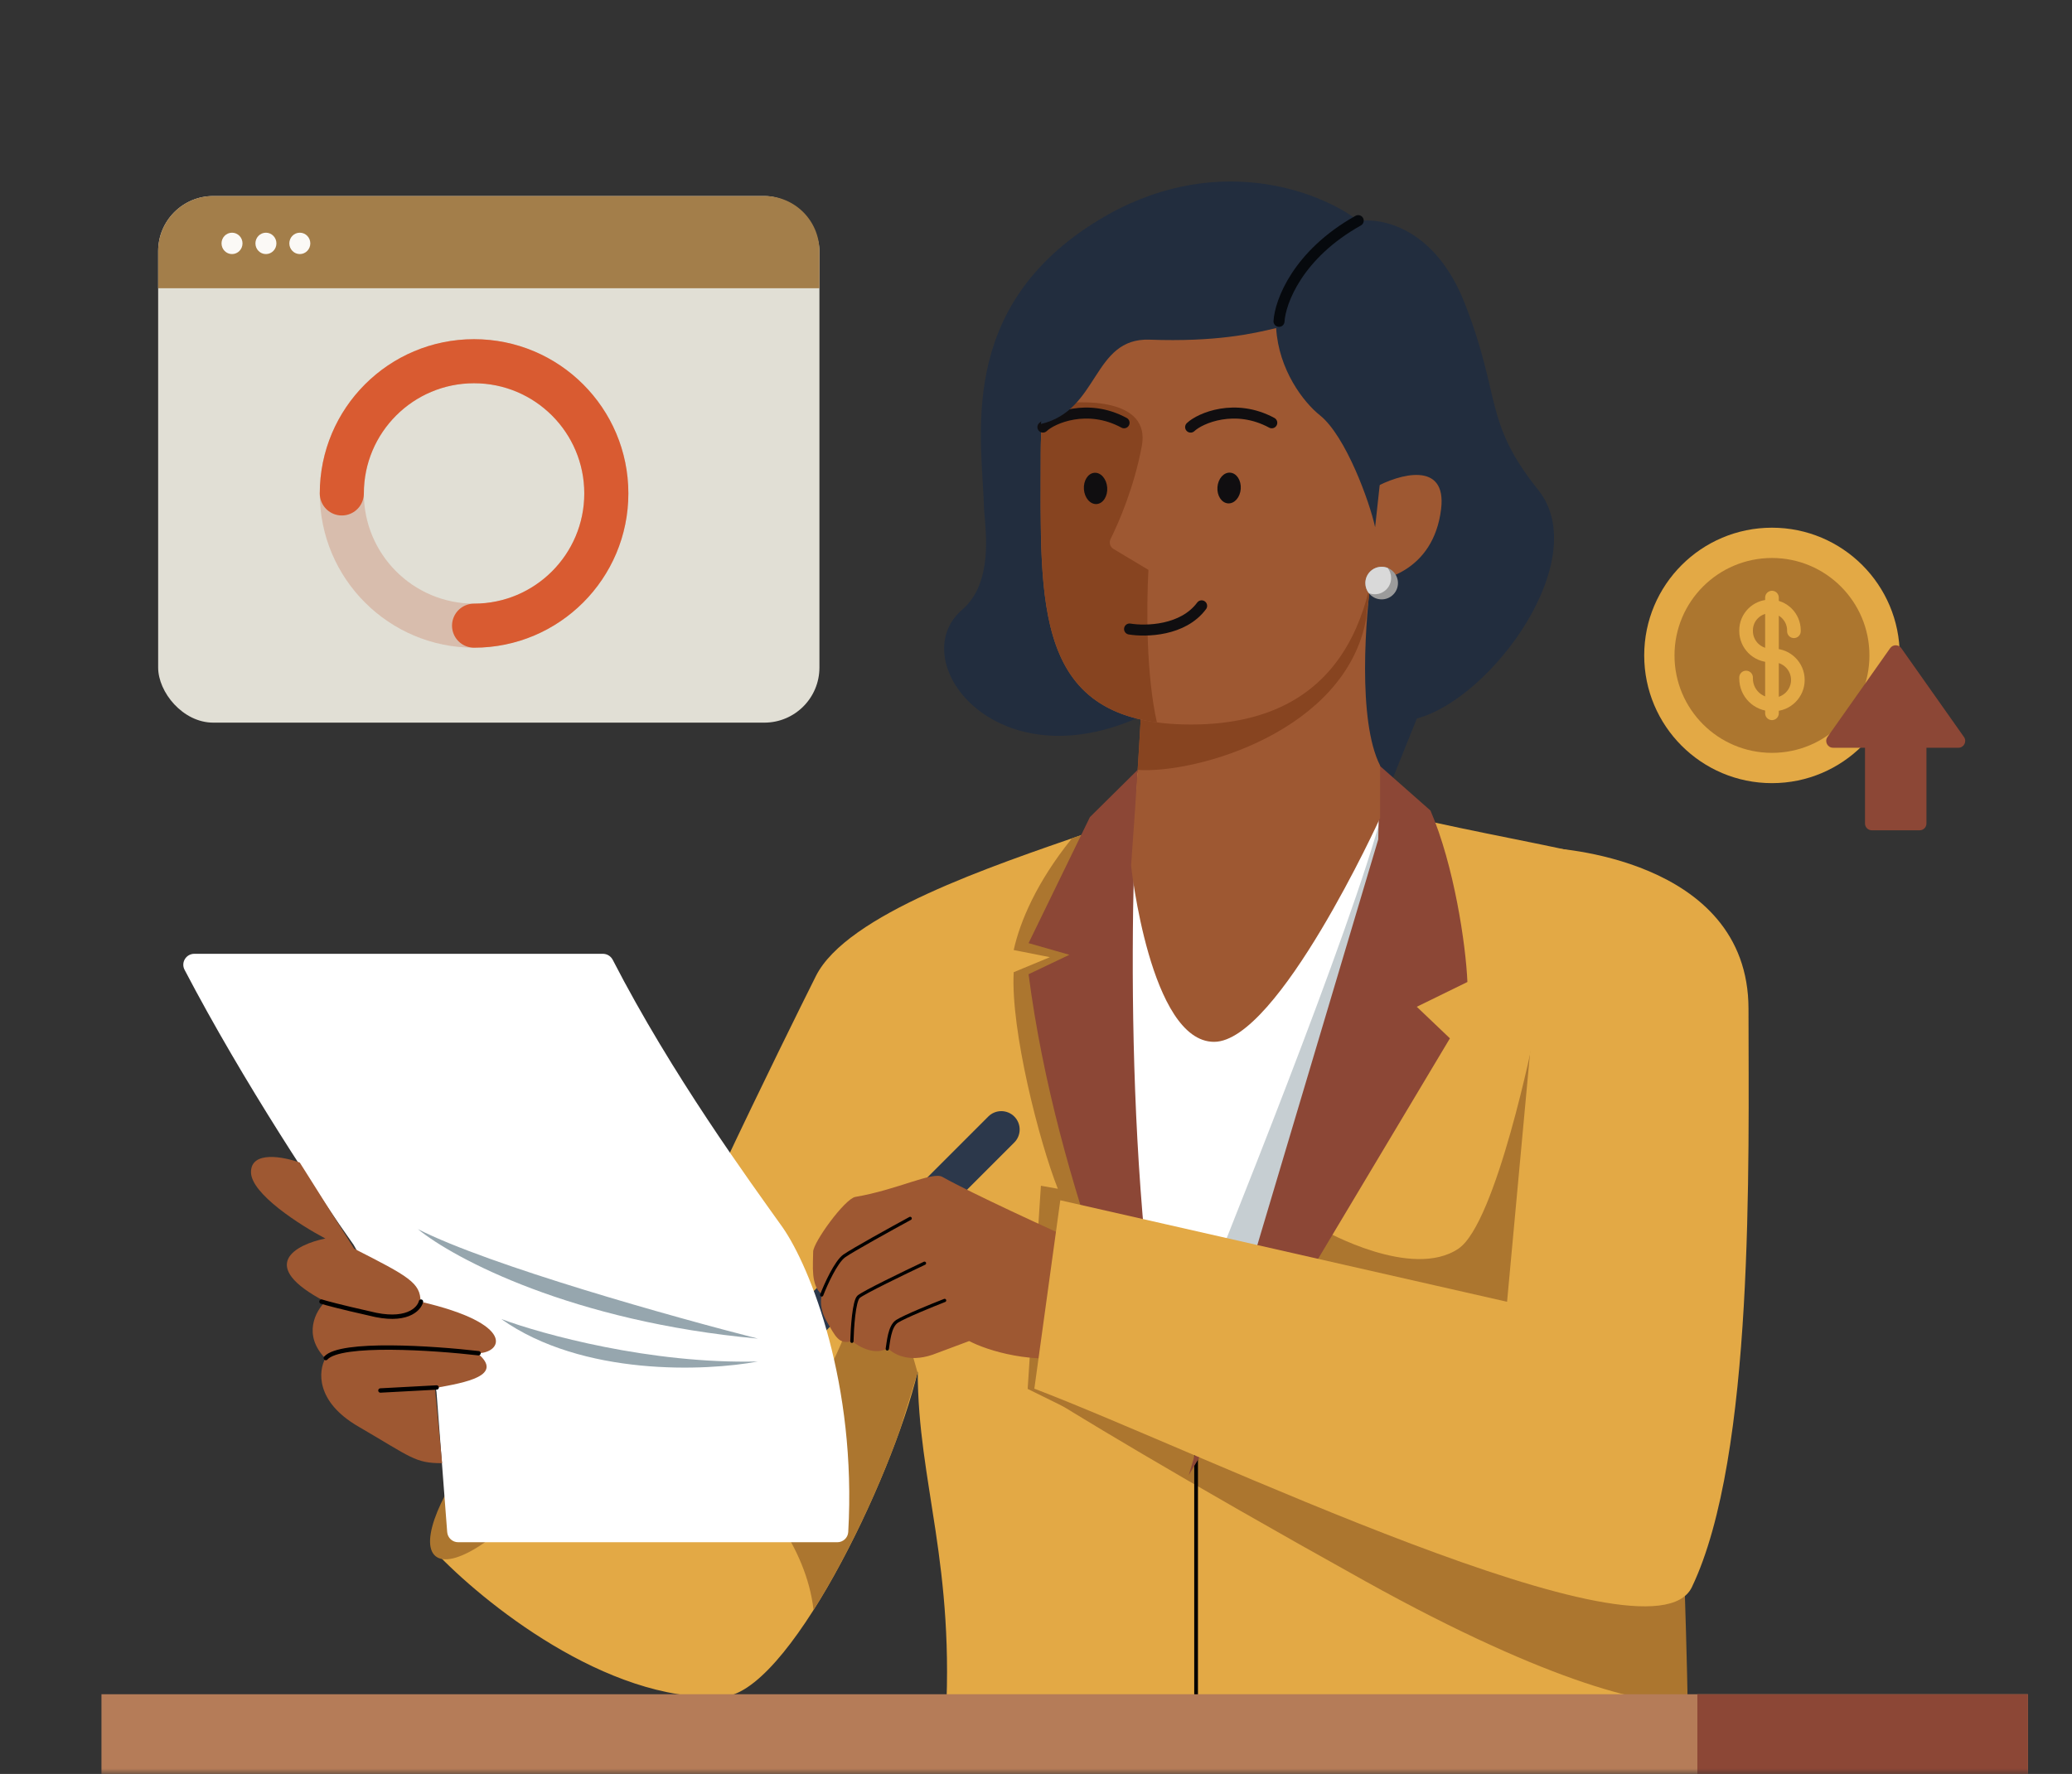 <svg width="188" height="161" viewBox="0 0 188 161" fill="none" xmlns="http://www.w3.org/2000/svg">
<rect x="0" y="0" width="188" height="161" fill="#333333" stroke="none"/>
<g clip-path="url(#clip0_255_1780)">
<mask id="mask0_255_1780" style="mask-type:alpha" maskUnits="userSpaceOnUse" x="0" y="0" width="188" height="161">
<rect width="188" height="161" fill="#D9D9D9"/>
</mask>
<g mask="url(#mask0_255_1780)">
<rect x="14.35" y="17.791" width="60" height="47.794" rx="5" fill="#E1DFD5"/>
<circle opacity="0.2" cx="43.014" cy="44.783" r="12" stroke="#B73A10" stroke-width="4"/>
<path d="M43.014 56.783C49.641 56.783 55.014 51.411 55.014 44.783C55.014 38.156 49.641 32.783 43.014 32.783C36.386 32.783 31.014 38.156 31.014 44.783" stroke="#D95B31" stroke-width="4" stroke-linecap="round"/>
<path d="M14.35 22.791C14.35 20.029 16.588 17.791 19.35 17.791H69.35C72.111 17.791 74.35 20.029 74.35 22.791V26.159H14.35V22.791Z" fill="#A37E4A"/>
<ellipse rx="0.952" ry="0.97" transform="matrix(-1 -8.90827e-08 -8.57938e-08 1 21.052 22.089)" fill="#FBF9F6"/>
<ellipse rx="0.952" ry="0.97" transform="matrix(-1 -8.90827e-08 -8.57938e-08 1 24.128 22.089)" fill="#FBF9F6"/>
<ellipse rx="0.952" ry="0.97" transform="matrix(-1 -8.90827e-08 -8.57938e-08 1 27.204 22.089)" fill="#FBF9F6"/>
<path d="M98.562 75.633L103.063 70.126H125.607L129.844 74.58C158.267 80.798 159.715 76.56 153.368 118.205C153.368 130.209 151.951 146.169 153.368 157.034H85.747C86.751 142.014 83.27 134.584 83.27 124.474C80.93 134.314 71.388 153.995 65.443 153.995C55.038 154.49 43.767 145.393 39.432 140.783L52.024 124.474L56.153 127.571C60.149 116.614 71.219 94.204 74.026 88.59C76.834 82.974 90.02 78.594 98.562 75.633Z" fill="#E3A945"/>
<path d="M81.613 129.899C79.733 135.15 76.85 141.331 73.816 146.118C73.151 140.214 68.738 135.278 66.414 133.418C75.123 129.608 78.66 116.75 79.341 110.797L83.249 124.56C83.237 124.607 83.226 124.654 83.214 124.701C82.739 126.279 82.195 128.05 81.613 129.899Z" fill="#AC762F"/>
<path d="M97.91 83.963L103.128 75.875L124.26 70.918L127.652 74.44L112.52 123.357L107.476 134.095L103.128 123.357L97.91 83.963Z" fill="white"/>
<path d="M107.526 121.811C111.18 112.677 122.583 84.511 125.445 73.619H129.403L119.761 108.379C114.687 116.752 103.873 130.945 107.526 121.811Z" fill="#C6CED2"/>
<path d="M99.502 74.429L98.563 75.633C98.246 75.743 97.923 75.854 97.594 75.968C96.667 76.288 97.23 76.123 97.23 76.123C94.057 80.07 92.548 83.632 91.977 86.223L95.259 86.871L91.977 88.234C91.69 93.494 94.307 103.666 95.981 107.89L94.445 107.614L93.244 126.053L96.836 127.825L100.071 108.021L101.267 74.429H99.502Z" fill="#AC762F"/>
<path d="M89.672 101.332C90.323 100.681 91.378 100.681 92.029 101.332C92.68 101.983 92.68 103.039 92.029 103.69L74.267 121.452L69.759 123.603L71.91 119.094L89.672 101.332Z" fill="#2C384B"/>
<path d="M73.9 121.79L69.759 123.603L71.574 119.458C71.695 119.699 71.997 120.226 72.57 120.799C73.135 121.364 73.655 121.666 73.9 121.79Z" fill="#B9B9B9"/>
<path d="M70.727 123.179L69.758 123.603L70.183 122.634C70.264 122.727 70.353 122.822 70.45 122.919C70.544 123.013 70.637 123.099 70.727 123.179Z" fill="black"/>
<path d="M85.511 106.815C88.267 108.357 95.165 111.516 98.269 112.903V122.956C93.798 123.952 89.518 122.541 87.937 121.71C87.388 121.918 85.953 122.458 84.6 122.956C82.394 123.703 80.982 122.852 80.552 122.333C79.448 123.08 77.927 122.229 77.304 121.71C76.103 122.066 75.791 121.265 74.991 119.886C74.35 118.783 74.457 117.825 74.59 117.484C73.532 116.688 73.781 114.797 73.781 113.603C73.781 112.757 76.653 108.79 77.613 108.627C81.407 107.985 84.636 106.29 85.511 106.815Z" fill="#9E5832"/>
<path d="M74.557 117.526C74.926 116.567 75.852 114.515 76.604 113.984C77.357 113.453 80.903 111.493 82.582 110.58M77.296 121.732C77.324 120.542 77.484 118.068 77.905 117.692C78.326 117.316 82.065 115.506 83.882 114.648M80.506 122.424C80.608 121.871 80.692 120.357 81.401 119.915C82.109 119.472 84.568 118.47 85.709 118.024" stroke="black" stroke-width="0.296" stroke-linecap="round"/>
<path d="M139.2 93.943L138.511 119.501L127.837 117.318L118.483 114.792L120.147 111.674C120.147 111.674 128.102 116.174 132.329 113.326C135.787 110.996 139.2 93.943 139.2 93.943Z" fill="#AC762F"/>
<path d="M107.412 134.16C101.909 112.855 102.527 83.034 103.232 69.865L98.89 74.159L93.326 85.596L97.03 86.654L93.326 88.418C95.866 108.029 104.238 126.458 107.412 134.16Z" fill="#8C4736"/>
<path d="M99.664 19.983C110.099 13.626 119.69 17.334 123.181 19.983L120.727 53.385C116.46 55.747 109.646 62.274 104.401 64.601C90.599 71.574 81.863 60.008 87.299 55.338C90.119 52.915 89.443 48.258 89.293 46.314C89.136 39.871 86.622 27.928 99.664 19.983Z" fill="#222D3E"/>
<path d="M123.879 143.505C140.829 152.931 150.207 155.017 153.116 154.375C153.116 152.408 152.867 144.241 152.743 140.403L93.745 125.936C96.727 127.864 106.929 134.078 123.879 143.505Z" fill="#AC762F"/>
<path d="M132.887 27.491C130.193 20.64 125.285 19.697 123.169 20.082L117.371 55.65L125.766 72.136L128.557 65.208C135.388 63.38 144.576 50.727 139.573 44.472C134.569 38.218 136.254 36.054 132.887 27.491Z" fill="#222D3E"/>
<path d="M108.526 129.579V157.884" stroke="black" stroke-width="0.338"/>
<path d="M133.143 89.123C133.002 85.737 131.93 78.53 129.794 73.565L125.198 69.508L125.054 76.179L107.859 133.884L131.556 94.237L128.549 91.372L133.143 89.123Z" fill="#8C4736"/>
<path d="M158.648 91.569C158.648 77.697 140.544 76.956 140.544 76.956L136.742 118.146L96.205 108.934L93.85 126.032C109.12 131.848 149.829 151.734 153.51 144.044C159.216 132.121 158.648 105.441 158.648 91.569Z" fill="#E3A945"/>
<path d="M125.224 69.481C123.16 65.437 123.882 55.965 124.501 51.734L103.659 61.227C103.659 63.868 102.971 73.884 102.627 78.561C102.627 78.561 104.356 94.554 110.159 94.554C115.962 94.554 125.224 74.228 125.224 74.228V69.481Z" fill="#9E5832"/>
<path d="M103.614 62.903C103.542 64.667 103.393 67.231 103.224 69.877C108.594 70.232 122.126 66.362 123.965 56.115C124.028 55.045 124.114 55.037 124.209 54.111V52.556L103.614 62.903Z" fill="#874420"/>
<path d="M94.428 41.129C94.428 26.45 102.648 22.532 107.041 22.451C128.024 22.451 125.081 37.007 125.081 45.255C125.081 53.504 123.167 65.755 108.065 65.755C93.593 65.755 94.428 54.836 94.428 41.129Z" fill="#9E5832"/>
<path d="M130.756 46.202C131.293 41.803 126.957 43.005 124.684 44.279L123.134 52.84C125.388 52.972 130.07 51.828 130.756 46.202Z" fill="#9E5832"/>
<circle cx="125.363" cy="52.919" r="1.479" transform="rotate(-180 125.363 52.919)" fill="#9B9B9B"/>
<path fill-rule="evenodd" clip-rule="evenodd" d="M125.908 51.544C126.104 51.795 126.221 52.11 126.221 52.453C126.221 53.27 125.559 53.932 124.742 53.932C124.55 53.932 124.366 53.895 124.197 53.828C124.001 53.577 123.885 53.262 123.885 52.919C123.885 52.102 124.547 51.44 125.363 51.44C125.556 51.44 125.74 51.477 125.908 51.544Z" fill="#D9D9D9"/>
<path fill-rule="evenodd" clip-rule="evenodd" d="M94.619 37.436C94.496 38.584 94.43 39.814 94.43 41.13C94.43 41.848 94.427 42.558 94.425 43.26C94.388 54.913 94.358 64.133 104.971 65.563C104.011 61.344 104.01 55.253 104.201 51.72L101.028 49.82C100.717 49.634 100.608 49.237 100.769 48.912C101.519 47.406 102.911 44.2 103.602 40.471C104.4 36.161 98.282 36.215 95.123 36.78C94.946 36.989 94.778 37.208 94.619 37.436Z" fill="#874420"/>
<ellipse rx="1.06" ry="1.423" transform="matrix(-0.997 0.075 0.072 0.997 99.404 44.327)" fill="#100E10"/>
<ellipse rx="1.06" ry="1.398" transform="matrix(0.997 0.075 -0.072 0.997 111.52 44.291)" fill="#100E10"/>
<path d="M108.03 38.763C108.895 37.94 112.075 36.576 115.392 38.371" stroke="#100E10" stroke-linecap="round"/>
<path d="M94.628 38.763C95.494 37.94 98.674 36.576 101.99 38.371" stroke="#100E10" stroke-linecap="round"/>
<path d="M119.772 37.699C122.118 39.591 124.277 45.56 124.769 47.849L126.426 32.612L120.561 24.287L111.669 21.638L101.547 22.3L95.114 29.774L94.452 38.477C99.75 37.247 99.109 30.639 104.312 30.828C110.325 31.047 113.709 30.278 115.79 29.774C116.017 33.557 118.258 36.501 119.772 37.699Z" fill="#222D3E"/>
<path d="M116.05 29.164C116.155 27.399 117.739 23.1 123.235 20.024" stroke="#06090D" stroke-linecap="round"/>
<ellipse cx="46.529" cy="132.829" rx="3.475" ry="10.943" transform="rotate(39.886 46.529 132.829)" fill="#AC762F"/>
<path d="M16.745 88.012C22.077 98.225 29.114 108.804 32.084 112.975L39.478 125.948C39.552 126.077 39.596 126.22 39.607 126.367L40.575 139.045C40.615 139.566 41.05 139.969 41.573 139.969H75.975C76.498 139.969 76.934 139.563 76.964 139.04C77.731 125.652 73.561 115.055 71.004 111.384C67.946 107.09 60.963 97.543 55.596 87.112C55.424 86.777 55.08 86.565 54.703 86.565H17.629C16.883 86.565 16.4 87.351 16.745 88.012Z" fill="white"/>
<path d="M37.913 111.551C41.176 114.221 51.914 119.946 68.764 121.489C61.199 119.561 44.439 114.874 37.913 111.551Z" fill="#96A6AE"/>
<path d="M45.477 119.709C49.185 121.093 59.034 123.803 68.764 123.565C64.067 124.455 52.834 124.93 45.477 119.709Z" fill="#96A6AE"/>
<path d="M27.199 105.51L32.13 113.327C37.058 115.834 38.156 116.423 38.156 118.137C46.922 120.168 45.566 122.816 43.321 122.816C45.785 124.845 42.242 125.478 39.541 125.96L39.462 125.974L40.116 132.795C37.648 132.795 37.358 132.287 32.496 129.457C28.607 127.193 28.892 124.401 29.521 123.289C27.434 121.141 28.651 118.959 29.521 118.137C23.193 114.828 26.884 112.936 29.521 112.404C27.271 111.219 22.773 108.355 22.773 106.381C22.773 104.407 25.724 104.978 27.199 105.51Z" fill="#9E5832"/>
<path d="M43.42 122.815C39.353 122.344 30.889 121.771 29.561 123.254" stroke="black" stroke-width="0.398" stroke-linecap="round"/>
<path d="M38.197 118.13C38.018 118.846 36.831 120.063 33.513 119.204C30.897 118.618 29.528 118.244 29.17 118.13" stroke="black" stroke-width="0.398" stroke-linecap="round"/>
<path d="M39.62 125.924L34.517 126.197" stroke="black" stroke-width="0.398" stroke-linecap="round"/>
<rect x="9.206" y="153.764" width="174.793" height="7.235" fill="#B57C58"/>
<rect x="154.008" y="153.764" width="29.992" height="7.235" fill="#8C4736"/>
<path d="M102.49 57.087C103.968 57.333 107.344 57.258 109.027 54.984" stroke="#100E10" stroke-linecap="round"/>
</g>
<circle cx="160.777" cy="59.484" r="11.592" fill="#E3A945"/>
<circle cx="160.777" cy="59.484" r="8.843" fill="#AC762F"/>
<path d="M160.777 54.236V55.078V64.736" stroke="#E3A945" stroke-width="1.238" stroke-linecap="round"/>
<path d="M162.769 57.29V57.21C162.769 56.011 161.797 55.039 160.598 55.039V55.039C159.4 55.039 158.428 56.011 158.428 57.21V57.263C158.428 58.491 159.423 59.486 160.651 59.486H160.902C162.13 59.486 163.126 60.482 163.126 61.71V61.71C163.126 62.938 162.13 63.933 160.902 63.933H160.777C159.479 63.933 158.428 62.882 158.428 61.584V61.489" stroke="#E3A945" stroke-width="1.238" stroke-linecap="round"/>
<path d="M172.511 58.826C172.265 58.476 171.746 58.476 171.5 58.826L165.813 66.888C165.524 67.298 165.817 67.863 166.319 67.863H169.218V74.737C169.218 75.079 169.495 75.356 169.837 75.356H174.174C174.516 75.356 174.793 75.079 174.793 74.737V67.863H177.692C178.194 67.863 178.487 67.298 178.198 66.888L172.511 58.826Z" fill="#8C4736"/>
</g>
<defs>
<clipPath id="clip0_255_1780">
<rect width="188" height="161" fill="white"/>
</clipPath>
</defs>
</svg>
